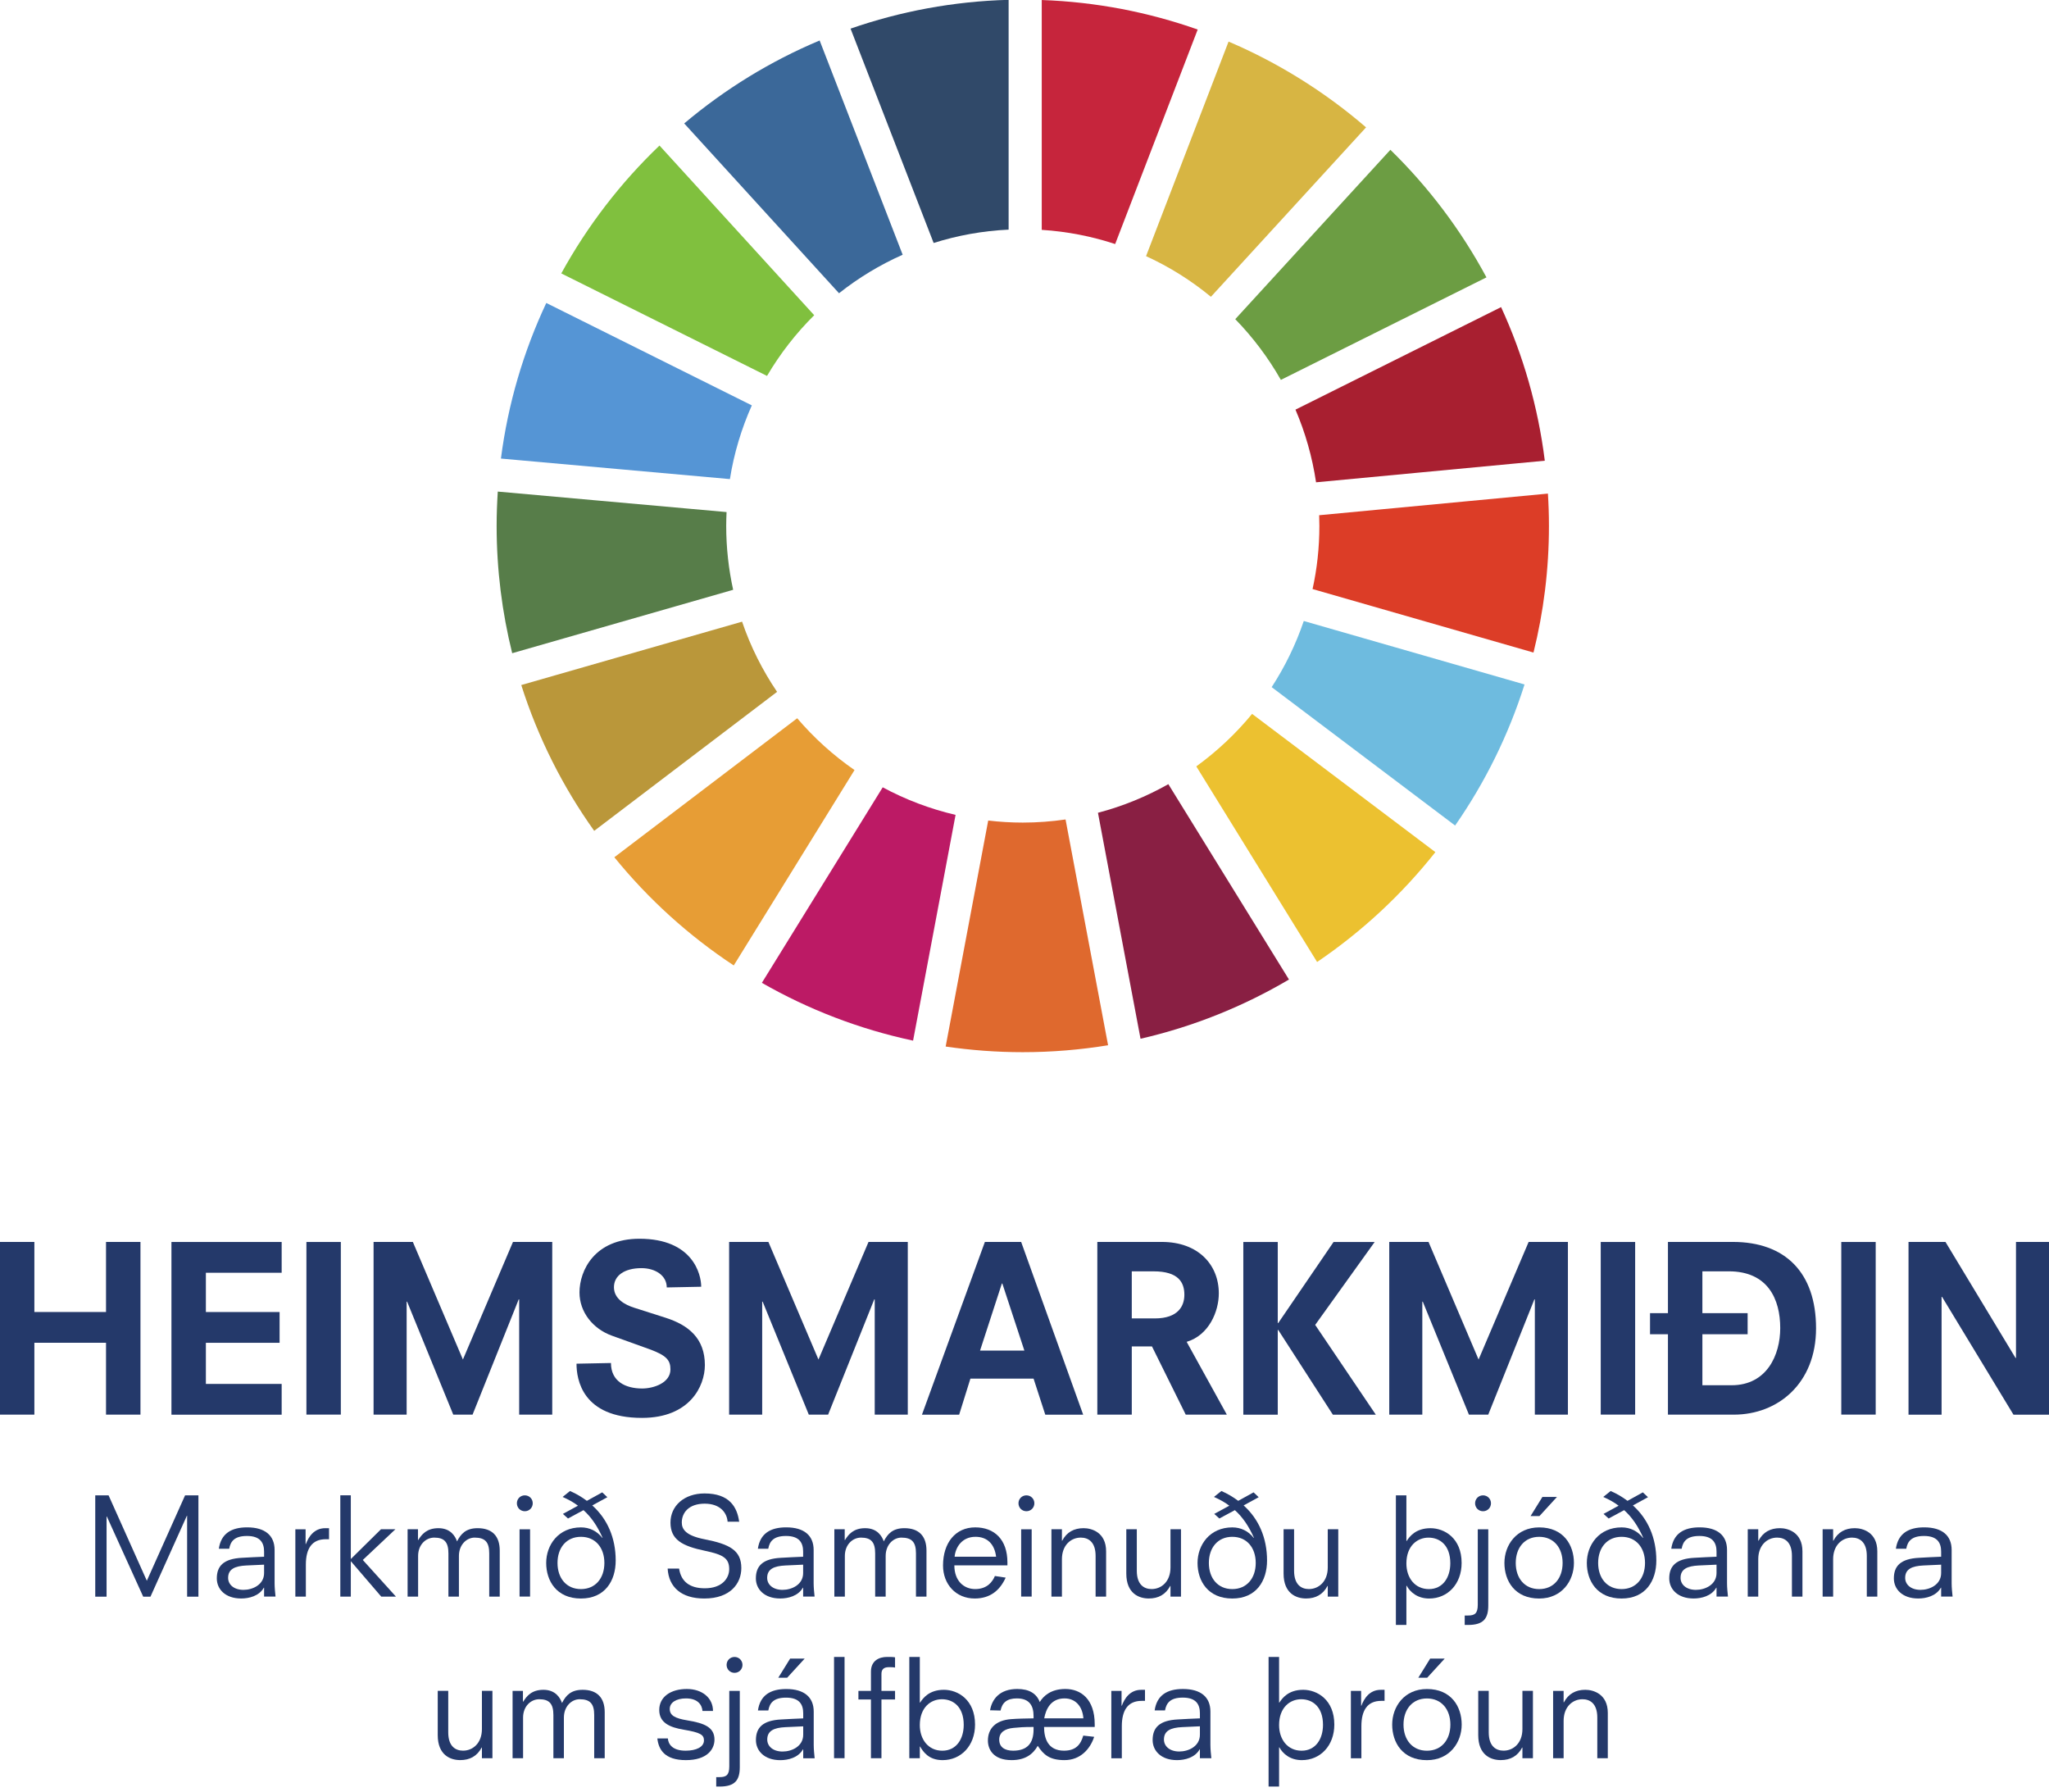 <?xml version="1.0" encoding="UTF-8" standalone="no"?>
<!-- Created with Inkscape (http://www.inkscape.org/) -->

<svg
   width="85.788mm"
   height="75mm"
   viewBox="0 0 85.788 75"
   version="1.1"
   id="svg7023"
   inkscape:version="1.1.1 (3bf5ae0d25, 2021-09-20)"
   sodipodi:docname="Heimsmarkmid_negative.svg"
   xmlns:inkscape="http://www.inkscape.org/namespaces/inkscape"
   xmlns:sodipodi="http://sodipodi.sourceforge.net/DTD/sodipodi-0.dtd"
   xmlns="http://www.w3.org/2000/svg"
   xmlns:svg="http://www.w3.org/2000/svg">
  <sodipodi:namedview
     id="namedview7025"
     pagecolor="#ffffff"
     bordercolor="#666666"
     borderopacity="1.0"
     inkscape:pageshadow="2"
     inkscape:pageopacity="0.0"
     inkscape:pagecheckerboard="0"
     inkscape:document-units="mm"
     showgrid="false"
     inkscape:zoom="0.64052329"
     inkscape:cx="145.9744"
     inkscape:cy="425.4334"
     inkscape:window-width="1920"
     inkscape:window-height="1017"
     inkscape:window-x="1912"
     inkscape:window-y="-8"
     inkscape:window-maximized="1"
     inkscape:current-layer="layer1" />
  <defs
     id="defs7020" />
  <g
     inkscape:label="Layer 1"
     inkscape:groupmode="layer"
     id="layer1"
     transform="translate(-66.571,-36.136)">
    <g
       id="g1260"
       transform="matrix(0.353,0,0,-0.353,98.685,51.872)">
      <path
         d="m 0,0 c 1.553,2.638 3.436,5.058 5.596,7.199 l -18.35,20.12 c -4.615,-4.412 -8.553,-9.527 -11.649,-15.164 z"
         style="fill:#80c03e;fill-opacity:1;fill-rule:nonzero;stroke:none"
         id="path1262" />
    </g>
    <g
       id="g1264"
       transform="matrix(0.353,0,0,-0.353,114.554,46.858)">
      <path
         d="M 0,0 C 2.778,-1.271 5.361,-2.896 7.694,-4.82 L 26.096,15.269 C 21.249,19.448 15.753,22.896 9.787,25.443 Z"
         style="fill:#d7b543;fill-opacity:1;fill-rule:nonzero;stroke:none"
         id="path1266" />
    </g>
    <g
       id="g1268"
       transform="matrix(0.353,0,0,-0.353,129.419,48.992)">
      <path
         d="m 0,0 -24.388,-12.157 c 1.165,-2.718 1.992,-5.606 2.442,-8.617 l 27.13,2.561 C 4.382,-11.791 2.605,-5.667 0,0"
         style="fill:#a81f30;fill-opacity:1;fill-rule:nonzero;stroke:none"
         id="path1270" />
    </g>
    <g
       id="g1272"
       transform="matrix(0.353,0,0,-0.353,120.199,52.038)">
      <path
         d="M 0,0 24.384,12.156 C 21.363,17.768 17.511,22.869 12.989,27.285 L -5.41,7.201 C -3.315,5.047 -1.493,2.629 0,0"
         style="fill:#6c9d43;fill-opacity:1;fill-rule:nonzero;stroke:none"
         id="path1274" />
    </g>
    <g
       id="g1276"
       transform="matrix(0.353,0,0,-0.353,96.976,58.151)">
      <path
         d="M 0,0 C 0,0.55 0.019,1.098 0.042,1.643 L -27.093,4.072 C -27.178,2.727 -27.229,1.37 -27.229,0 c 0,-5.205 0.646,-10.26 1.846,-15.094 L 0.824,-7.575 C 0.288,-5.134 0,-2.601 0,0"
         style="fill:#577d49;fill-opacity:1;fill-rule:nonzero;stroke:none"
         id="path1278" />
    </g>
    <g
       id="g1280"
       transform="matrix(0.353,0,0,-0.353,118.994,66.019)">
      <path
         d="M 0,0 C -1.929,-2.348 -4.155,-4.439 -6.618,-6.226 L 7.71,-29.422 c 5.316,3.603 10.051,8.004 14.029,13.028 z"
         style="fill:#ecc130;fill-opacity:1;fill-rule:nonzero;stroke:none"
         id="path1282" />
    </g>
    <g
       id="g1284"
       transform="matrix(0.353,0,0,-0.353,121.811,58.151)">
      <path
         d="m 0,0 c 0,-2.568 -0.276,-5.075 -0.808,-7.486 l 26.204,-7.53 c 1.197,4.812 1.833,9.842 1.833,15.016 0,1.286 -0.042,2.561 -0.122,3.833 L -0.025,1.269 C -0.01,0.845 0,0.424 0,0"
         style="fill:#dc3d27;fill-opacity:1;fill-rule:nonzero;stroke:none"
         id="path1286" />
    </g>
    <g
       id="g1288"
       transform="matrix(0.353,0,0,-0.353,99.948,66.202)">
      <path
         d="m 0,0 -21.688,-16.483 c 4.035,-4.967 8.811,-9.297 14.164,-12.831 L 6.8,-6.143 C 4.276,-4.398 1.989,-2.33 0,0"
         style="fill:#e79d35;fill-opacity:1;fill-rule:nonzero;stroke:none"
         id="path1290" />
    </g>
    <g
       id="g1292"
       transform="matrix(0.353,0,0,-0.353,97.131,56.191)">
      <path
         d="M 0,0 C 0.484,3.065 1.374,5.996 2.6,8.741 L -21.778,20.886 C -24.473,15.154 -26.319,8.949 -27.159,2.435 Z"
         style="fill:#5595d5;fill-opacity:1;fill-rule:nonzero;stroke:none"
         id="path1294" />
    </g>
    <g
       id="g1296"
       transform="matrix(0.353,0,0,-0.353,120.538,77.139)">
      <path
         d="m 0,0 -14.307,23.167 c -2.599,-1.467 -5.397,-2.62 -8.349,-3.393 l 5.05,-26.797 C -11.325,-5.581 -5.402,-3.185 0,0"
         style="fill:#891f43;fill-opacity:1;fill-rule:nonzero;stroke:none"
         id="path1298" />
    </g>
    <g
       id="g1300"
       transform="matrix(0.353,0,0,-0.353,121.158,62.131)">
      <path
         d="m 0,0 c -0.948,-2.787 -2.231,-5.417 -3.809,-7.843 l 21.758,-16.411 c 3.533,5.08 6.327,10.706 8.234,16.729 z"
         style="fill:#6ebbdf;fill-opacity:1;fill-rule:nonzero;stroke:none"
         id="path1302" />
    </g>
    <g
       id="g1304"
       transform="matrix(0.353,0,0,-0.353,111.184,70.439)">
      <path
         d="m 0,0 c -1.655,-0.239 -3.351,-0.37 -5.076,-0.37 -1.387,0 -2.755,0.086 -4.098,0.243 l -5.047,-26.799 c 2.988,-0.438 6.039,-0.67 9.145,-0.67 3.444,0 6.826,0.283 10.12,0.822 z"
         style="fill:#df692e;fill-opacity:1;fill-rule:nonzero;stroke:none"
         id="path1306" />
    </g>
    <g
       id="g1308"
       transform="matrix(0.353,0,0,-0.353,110.187,45.758)">
      <path
         d="m 0,0 c 3.022,-0.194 5.943,-0.769 8.709,-1.682 l 9.788,25.436 C 12.674,25.81 6.463,27.027 0,27.256 Z"
         style="fill:#c6253c;fill-opacity:1;fill-rule:nonzero;stroke:none"
         id="path1310" />
    </g>
    <g
       id="g1312"
       transform="matrix(0.353,0,0,-0.353,106.579,70.247)">
      <path
         d="m 0,0 c -3.051,0.711 -5.95,1.82 -8.642,3.269 l -14.332,-23.185 c 5.514,-3.155 11.544,-5.492 17.934,-6.854 z"
         style="fill:#bc1a65;fill-opacity:1;fill-rule:nonzero;stroke:none"
         id="path1314" />
    </g>
    <g
       id="g1316"
       transform="matrix(0.353,0,0,-0.353,105.661,46.307)">
      <path
         d="M 0,0 C 2.826,0.893 5.808,1.438 8.893,1.583 V 28.832 C 2.342,28.658 -3.952,27.465 -9.854,25.417 Z"
         style="fill:#304969;fill-opacity:1;fill-rule:nonzero;stroke:none"
         id="path1318" />
    </g>
    <g
       id="g1320"
       transform="matrix(0.353,0,0,-0.353,99.106,65.097)">
      <path
         d="M 0,0 C -1.729,2.555 -3.14,5.35 -4.152,8.323 L -30.341,0.808 c 1.984,-6.246 4.923,-12.066 8.65,-17.291 z"
         style="fill:#ba973a;fill-opacity:1;fill-rule:nonzero;stroke:none"
         id="path1322" />
    </g>
    <g
       id="g1324"
       transform="matrix(0.353,0,0,-0.353,101.699,48.411)">
      <path
         d="M 0,0 C 2.302,1.823 4.834,3.359 7.549,4.567 L -2.298,29.973 C -8.164,27.51 -13.568,24.175 -18.36,20.136 Z"
         style="fill:#3b6899;fill-opacity:1;fill-rule:nonzero;stroke:none"
         id="path1326" />
    </g>
    <g
       id="g1328"
       transform="matrix(0.353,0,0,-0.353,71.01,92.344)">
      <path
         d="m 0,0 h -8.498 v -8.525 h -4.086 v 20.482 h 4.086 V 3.65 H 0 v 8.307 H 4.085 V -8.525 H 0 Z"
         style="fill:#24396a;fill-opacity:1;fill-rule:nonzero;stroke:none"
         id="path1330" />
    </g>
    <g
       id="g1332"
       transform="matrix(0.353,0,0,-0.353,73.749,88.125)">
      <path
         d="M 0,0 H 13.073 V -3.65 H 4.085 v -4.657 h 8.743 v -3.65 H 4.085 v -4.876 h 8.988 v -3.649 H 0 Z"
         style="fill:#24396a;fill-opacity:1;fill-rule:nonzero;stroke:none"
         id="path1334" />
    </g>
    <path
       d="m 79.4,88.125 h 1.441 v 7.226 h -1.441 z"
       style="fill:#24396a;fill-opacity:1;fill-rule:nonzero;stroke:none;stroke-width:0.353"
       id="path1336" />
    <g
       id="g1338"
       transform="matrix(0.353,0,0,-0.353,88.308,90.527)">
      <path
         d="m 0,0 h -0.055 l -5.474,-13.673 h -2.288 l -5.475,13.401 h -0.055 v -13.401 h -3.922 V 6.809 h 4.658 L -6.673,-7.136 -0.735,6.809 H 3.922 V -13.673 H 0 Z"
         style="fill:#24396a;fill-opacity:1;fill-rule:nonzero;stroke:none"
         id="path1340" />
    </g>
    <g
       id="g1342"
       transform="matrix(0.353,0,0,-0.353,94.487,90.028)">
      <path
         d="m 0,0 c 0,1.417 -1.361,2.288 -2.996,2.288 -2.042,0 -3.268,-0.899 -3.268,-2.261 0,-1.416 1.362,-2.097 2.369,-2.423 l 3.759,-1.199 c 2.724,-0.872 4.657,-2.451 4.657,-5.611 0,-2.505 -1.797,-6.264 -7.462,-6.264 -7.109,0 -7.763,4.603 -7.763,6.428 l 4.086,0.081 c 0,-2.179 1.716,-3.023 3.704,-3.023 1.389,0 3.351,0.681 3.351,2.261 0,1.089 -0.464,1.661 -2.479,2.396 L -6.51,-5.72 c -2.26,0.818 -3.84,2.806 -3.84,5.121 0,2.615 1.798,6.373 7.109,6.373 6.319,0 7.327,-4.194 7.327,-5.692 z"
         style="fill:#24396a;fill-opacity:1;fill-rule:nonzero;stroke:none"
         id="path1344" />
    </g>
    <g
       id="g1346"
       transform="matrix(0.353,0,0,-0.353,103.194,90.527)">
      <path
         d="m 0,0 h -0.055 l -5.474,-13.673 h -2.288 l -5.475,13.401 h -0.055 v -13.401 h -3.922 V 6.809 h 4.658 L -6.673,-7.136 -0.735,6.809 H 3.922 V -13.673 H 0 Z"
         style="fill:#24396a;fill-opacity:1;fill-rule:nonzero;stroke:none"
         id="path1348" />
    </g>
    <g
       id="g1350"
       transform="matrix(0.353,0,0,-0.353,108.537,89.864)">
      <path
         d="m 0,0 h -0.055 l -2.588,-7.953 h 5.257 z m 3.704,-11.276 h -7.49 l -1.335,-4.276 H -9.533 L -2.07,4.93 H 2.233 L 9.587,-15.552 H 5.093 Z"
         style="fill:#24396a;fill-opacity:1;fill-rule:nonzero;stroke:none"
         id="path1352" />
    </g>
    <g
       id="g1354"
       transform="matrix(0.353,0,0,-0.353,114.918,91.325)">
      <path
         d="m 0,0 c 2.806,0 3.514,1.498 3.514,2.805 0,1.471 -0.708,2.778 -3.651,2.778 H -2.724 V 0 Z m -0.327,-3.323 h -2.397 v -8.089 H -6.81 V 9.07 h 7.654 c 4.303,0 6.755,-2.696 6.755,-6.101 0,-2.152 -1.171,-4.957 -3.813,-5.747 l 4.766,-8.634 H 3.677 Z"
         style="fill:#24396a;fill-opacity:1;fill-rule:nonzero;stroke:none"
         id="path1356" />
    </g>
    <g
       id="g1358"
       transform="matrix(0.353,0,0,-0.353,122.405,88.125)">
      <path
         d="M 0,0 H 4.875 L -2.18,-9.833 5.012,-20.482 h -5.094 l -6.482,10.05 h -0.055 v -10.05 h -4.085 V 0 h 4.085 v -9.615 h 0.055 z"
         style="fill:#24396a;fill-opacity:1;fill-rule:nonzero;stroke:none"
         id="path1360" />
    </g>
    <g
       id="g1362"
       transform="matrix(0.353,0,0,-0.353,130.832,90.527)">
      <path
         d="m 0,0 h -0.054 l -5.474,-13.673 h -2.288 l -5.475,13.401 h -0.055 v -13.401 h -3.922 V 6.809 h 4.658 L -6.673,-7.136 -0.735,6.809 H 3.923 V -13.673 H 0 Z"
         style="fill:#24396a;fill-opacity:1;fill-rule:nonzero;stroke:none"
         id="path1364" />
    </g>
    <path
       d="m 133.591,88.125 h 1.441 v 7.226 h -1.441 z"
       style="fill:#24396a;fill-opacity:1;fill-rule:nonzero;stroke:none;stroke-width:0.353"
       id="path1366" />
    <g
       id="g1368"
       transform="matrix(0.353,0,0,-0.353,139.741,91.988)">
      <path
         d="m 0,0 h -5.366 v -6.046 h 3.459 c 4.195,0 5.774,3.595 5.774,6.781 0,3.432 -1.471,6.728 -6.1,6.728 H -5.366 V 2.506 H 0 Z m -11.576,2.506 h 2.125 v 8.443 h 7.708 c 6.21,0 9.859,-3.65 9.859,-10.241 0,-6.537 -4.521,-10.241 -9.751,-10.241 H -9.451 V 0 h -2.125 z"
         style="fill:#24396a;fill-opacity:1;fill-rule:nonzero;stroke:none"
         id="path1370" />
    </g>
    <path
       d="m 143.662,88.125 h 1.441 v 7.226 h -1.441 z"
       style="fill:#24396a;fill-opacity:1;fill-rule:nonzero;stroke:none;stroke-width:0.353"
       id="path1372" />
    <g
       id="g1374"
       transform="matrix(0.353,0,0,-0.353,147.881,90.422)">
      <path
         d="M 0,0 H -0.055 V -13.972 H -3.977 V 6.51 H 0.408 L 8.716,-7.245 H 8.77 V 6.51 h 3.922 V -13.972 H 8.471 Z"
         style="fill:#24396a;fill-opacity:1;fill-rule:nonzero;stroke:none"
         id="path1376" />
    </g>
    <g
       id="g1378"
       transform="matrix(0.353,0,0,-0.353,70.559,98.731)">
      <path
         d="M 0,0 H 1.581 L 6.118,-10.128 10.655,0 h 1.582 v -12.014 h -1.341 v 9.586 H 10.863 L 6.55,-12.014 H 5.687 L 1.374,-2.508 H 1.342 v -9.506 H 0 Z"
         style="fill:#24396a;fill-opacity:1;fill-rule:nonzero;stroke:none"
         id="path1380" />
    </g>
    <g
       id="g1382"
       transform="matrix(0.353,0,0,-0.353,77.628,101.633)">
      <path
         d="m 0,0 -2.109,-0.096 c -1.358,-0.064 -2.157,-0.431 -2.157,-1.469 0,-0.799 0.687,-1.422 1.822,-1.422 1.086,0 2.444,0.607 2.444,1.997 z m 0,-2.732 h -0.032 c -0.56,-0.99 -1.758,-1.278 -2.684,-1.278 -1.901,0 -2.892,1.118 -2.892,2.381 0,1.469 0.798,2.332 2.988,2.444 0.878,0.048 1.741,0.096 2.62,0.128 L 0,1.55 c 0,1.022 -0.432,1.853 -2.029,1.853 -1.47,0 -1.95,-0.623 -2.109,-1.518 h -1.23 c 0.256,1.79 1.47,2.54 3.354,2.54 2.142,0 3.26,-0.974 3.26,-2.683 v -3.963 c 0,-0.495 0.064,-1.118 0.111,-1.565 H 0 Z"
         style="fill:#24396a;fill-opacity:1;fill-rule:nonzero;stroke:none"
         id="path1384" />
    </g>
    <g
       id="g1386"
       transform="matrix(0.353,0,0,-0.353,78.937,100.151)">
      <path
         d="m 0,0 h 1.215 v -1.757 h 0.031 c 0.319,0.846 0.959,1.885 2.301,1.885 h 0.447 v -1.31 H 3.595 c -1.63,0 -2.349,-1.118 -2.349,-3.004 V -7.988 H 0 Z"
         style="fill:#24396a;fill-opacity:1;fill-rule:nonzero;stroke:none"
         id="path1388" />
    </g>
    <g
       id="g1390"
       transform="matrix(0.353,0,0,-0.353,81.259,101.487)">
      <path
         d="M 0,0 V -4.202 H -1.246 V 7.812 H 0 V 0.255 L 3.579,3.786 H 5.288 L 1.422,0.144 5.353,-4.202 H 3.61 Z"
         style="fill:#24396a;fill-opacity:1;fill-rule:nonzero;stroke:none"
         id="path1392" />
    </g>
    <g
       id="g1394"
       transform="matrix(0.353,0,0,-0.353,87.054,101.16)">
      <path
         d="m 0,0 c 0,1.326 -0.479,1.869 -1.725,1.869 -0.974,0 -1.869,-0.863 -1.869,-2.173 V -5.128 H -4.84 V 0 c 0,1.326 -0.479,1.869 -1.678,1.869 -1.022,0 -1.917,-0.863 -1.917,-2.173 v -4.824 h -1.246 v 7.987 h 1.23 V 1.582 h 0.032 c 0.415,0.67 1.007,1.405 2.397,1.405 1.454,0 1.997,-0.974 2.205,-1.565 0.463,0.911 1.07,1.565 2.444,1.565 1.725,0 2.62,-0.942 2.62,-2.652 V -5.128 H 0 Z"
         style="fill:#24396a;fill-opacity:1;fill-rule:nonzero;stroke:none"
         id="path1396" />
    </g>
    <path
       d="m 88.324,100.151 h 0.44 v 2.818 h -0.44 z m 0.22,-1.42 c 0.186,0 0.332,0.146 0.332,0.332 0,0.186 -0.146,0.333 -0.332,0.333 -0.186,0 -0.332,-0.146 -0.332,-0.333 0,-0.186 0.146,-0.332 0.332,-0.332"
       style="fill:#24396a;fill-opacity:1;fill-rule:nonzero;stroke:none;stroke-width:0.353"
       id="path1398" />
    <g
       id="g1400"
       transform="matrix(0.353,0,0,-0.353,90.894,100.467)">
      <path
         d="m 0,0 c -1.726,0 -2.779,-1.294 -2.779,-3.099 0,-1.806 1.053,-3.1 2.779,-3.1 1.726,0 2.78,1.294 2.78,3.1 C 2.78,-1.294 1.726,0 0,0 m -2.141,2.716 1.789,0.974 c -0.527,0.4 -1.133,0.735 -1.821,1.039 l 0.879,0.703 C -0.559,5.112 0.112,4.713 0.703,4.266 L 2.524,5.272 3.132,4.697 1.342,3.722 c 1.79,-1.597 2.78,-3.85 2.78,-6.534 0,-2.412 -1.278,-4.505 -4.122,-4.505 -2.892,0 -4.122,2.093 -4.122,4.218 0,2.124 1.438,4.217 4.122,4.217 1.022,0 1.901,-0.431 2.54,-1.246 H 2.572 C 1.965,1.246 1.246,2.316 0.304,3.163 l -1.837,-0.99 z"
         style="fill:#24396a;fill-opacity:1;fill-rule:nonzero;stroke:none"
         id="path1402" />
    </g>
    <g
       id="g1404"
       transform="matrix(0.353,0,0,-0.353,97.034,99.835)">
      <path
         d="m 0,0 c -0.064,0.974 -0.799,2.141 -2.716,2.141 -1.901,0 -2.716,-1.087 -2.716,-2.237 0,-0.799 0.479,-1.55 2.684,-1.981 3.019,-0.591 4.377,-1.326 4.377,-3.419 0,-1.805 -1.277,-3.61 -4.393,-3.61 -2.716,0 -4.217,1.341 -4.345,3.546 h 1.357 c 0.24,-1.582 1.311,-2.333 3.052,-2.333 2.06,0 2.891,1.199 2.891,2.269 0,1.31 -0.734,1.726 -2.859,2.173 -2.764,0.575 -4.106,1.342 -4.106,3.355 0,1.965 1.614,3.45 4.042,3.45 2.956,0 3.866,-1.613 4.106,-3.354 z"
         style="fill:#24396a;fill-opacity:1;fill-rule:nonzero;stroke:none"
         id="path1406" />
    </g>
    <g
       id="g1408"
       transform="matrix(0.353,0,0,-0.353,100.197,101.633)">
      <path
         d="m 0,0 -2.108,-0.096 c -1.359,-0.064 -2.158,-0.431 -2.158,-1.469 0,-0.799 0.688,-1.422 1.822,-1.422 1.087,0 2.444,0.607 2.444,1.997 z m 0,-2.732 h -0.032 c -0.559,-0.99 -1.757,-1.278 -2.684,-1.278 -1.901,0 -2.891,1.118 -2.891,2.381 0,1.469 0.798,2.332 2.987,2.444 0.879,0.048 1.741,0.096 2.62,0.128 V 1.55 c 0,1.022 -0.432,1.853 -2.029,1.853 -1.47,0 -1.949,-0.623 -2.109,-1.518 h -1.23 c 0.256,1.79 1.47,2.54 3.355,2.54 2.141,0 3.259,-0.974 3.259,-2.683 v -3.963 c 0,-0.495 0.065,-1.118 0.112,-1.565 H 0 Z"
         style="fill:#24396a;fill-opacity:1;fill-rule:nonzero;stroke:none"
         id="path1410" />
    </g>
    <g
       id="g1412"
       transform="matrix(0.353,0,0,-0.353,104.921,101.16)">
      <path
         d="m 0,0 c 0,1.326 -0.479,1.869 -1.725,1.869 -0.974,0 -1.869,-0.863 -1.869,-2.173 V -5.128 H -4.84 V 0 c 0,1.326 -0.479,1.869 -1.678,1.869 -1.022,0 -1.917,-0.863 -1.917,-2.173 v -4.824 h -1.246 v 7.987 h 1.23 V 1.582 h 0.032 c 0.415,0.67 1.007,1.405 2.397,1.405 1.454,0 1.997,-0.974 2.205,-1.565 0.463,0.911 1.07,1.565 2.444,1.565 1.725,0 2.62,-0.942 2.62,-2.652 V -5.128 H 0 Z"
         style="fill:#24396a;fill-opacity:1;fill-rule:nonzero;stroke:none"
         id="path1414" />
    </g>
    <g
       id="g1416"
       transform="matrix(0.353,0,0,-0.353,108.276,101.301)">
      <path
         d="m 0,0 c -0.176,1.454 -1.007,2.364 -2.444,2.364 -1.63,0 -2.38,-1.278 -2.477,-2.364 z m 1.135,-2.477 c -0.688,-1.517 -1.838,-2.476 -3.675,-2.476 -2.236,0 -3.755,1.694 -3.755,3.914 0,2.685 1.471,4.521 3.818,4.521 2.269,0 3.819,-1.437 3.819,-4.153 v -0.351 h -6.294 c 0,-1.854 1.134,-2.812 2.475,-2.812 1.439,0 2.062,0.894 2.333,1.549 z"
         style="fill:#24396a;fill-opacity:1;fill-rule:nonzero;stroke:none"
         id="path1418" />
    </g>
    <path
       d="m 109.325,100.151 h 0.44 v 2.818 h -0.44 z m 0.22,-1.42 c 0.186,0 0.333,0.146 0.333,0.332 0,0.186 -0.146,0.333 -0.333,0.333 -0.186,0 -0.332,-0.146 -0.332,-0.333 0,-0.186 0.146,-0.332 0.332,-0.332"
       style="fill:#24396a;fill-opacity:1;fill-rule:nonzero;stroke:none;stroke-width:0.353"
       id="path1420" />
    <g
       id="g1422"
       transform="matrix(0.353,0,0,-0.353,112.442,101.267)">
      <path
         d="m 0,0 c 0,1.662 -0.862,2.173 -1.757,2.173 -1.167,0 -2.237,-0.895 -2.237,-2.556 V -4.825 H -5.24 v 7.988 h 1.246 V 1.805 h 0.032 c 0.543,1.023 1.406,1.486 2.54,1.486 0.959,0 2.668,-0.495 2.668,-2.748 V -4.825 H 0 Z"
         style="fill:#24396a;fill-opacity:1;fill-rule:nonzero;stroke:none"
         id="path1424" />
    </g>
    <g
       id="g1426"
       transform="matrix(0.353,0,0,-0.353,115.577,102.524)">
      <path
         d="m 0,0 h -0.032 c -0.543,-1.022 -1.405,-1.486 -2.54,-1.486 -1.166,0 -2.668,0.591 -2.668,2.956 v 5.256 h 1.246 V 1.805 c 0,-1.661 0.863,-2.173 1.758,-2.173 C -1.07,-0.368 0,0.527 0,2.188 V 6.726 H 1.246 V -1.262 H 0 Z"
         style="fill:#24396a;fill-opacity:1;fill-rule:nonzero;stroke:none"
         id="path1428" />
    </g>
    <g
       id="g1430"
       transform="matrix(0.353,0,0,-0.353,118.165,100.467)">
      <path
         d="m 0,0 c -1.726,0 -2.779,-1.294 -2.779,-3.099 0,-1.806 1.053,-3.1 2.779,-3.1 1.726,0 2.78,1.294 2.78,3.1 C 2.78,-1.294 1.726,0 0,0 m -2.141,2.716 1.789,0.974 c -0.527,0.4 -1.133,0.735 -1.821,1.039 l 0.879,0.703 C -0.559,5.112 0.112,4.713 0.703,4.266 L 2.524,5.272 3.132,4.697 1.342,3.722 c 1.79,-1.597 2.78,-3.85 2.78,-6.534 0,-2.412 -1.278,-4.505 -4.122,-4.505 -2.892,0 -4.122,2.093 -4.122,4.218 0,2.124 1.438,4.217 4.122,4.217 1.022,0 1.901,-0.431 2.54,-1.246 H 2.572 C 1.965,1.246 1.246,2.316 0.304,3.163 l -1.837,-0.99 z"
         style="fill:#24396a;fill-opacity:1;fill-rule:nonzero;stroke:none"
         id="path1432" />
    </g>
    <g
       id="g1434"
       transform="matrix(0.353,0,0,-0.353,122.162,102.524)">
      <path
         d="m 0,0 h -0.032 c -0.543,-1.022 -1.406,-1.486 -2.54,-1.486 -1.167,0 -2.668,0.591 -2.668,2.956 v 5.256 h 1.246 V 1.805 c 0,-1.661 0.862,-2.173 1.757,-2.173 C -1.071,-0.368 0,0.527 0,2.188 V 6.726 H 1.246 V -1.262 H 0 Z"
         style="fill:#24396a;fill-opacity:1;fill-rule:nonzero;stroke:none"
         id="path1436" />
    </g>
    <g
       id="g1438"
       transform="matrix(0.353,0,0,-0.353,126.379,100.501)">
      <path
         d="m 0,0 c -1.326,0 -2.62,-0.975 -2.62,-3.067 0,-1.678 0.991,-3.036 2.668,-3.036 1.678,0 2.54,1.406 2.54,3.067 C 2.588,-0.927 1.374,0 0,0 m -3.866,5.016 h 1.246 v -5.415 h 0.032 c 0.335,0.511 1.055,1.517 2.828,1.517 1.661,0 3.691,-1.182 3.691,-4.121 0,-2.493 -1.646,-4.218 -3.851,-4.218 -1.406,0 -2.268,0.783 -2.668,1.517 H -2.62 v -4.649 h -1.246 z"
         style="fill:#24396a;fill-opacity:1;fill-rule:nonzero;stroke:none"
         id="path1440" />
    </g>
    <g
       id="g1442"
       transform="matrix(0.353,0,0,-0.353,128.663,98.731)">
      <path
         d="M 0,0 C 0.527,0 0.942,-0.415 0.942,-0.942 0.942,-1.47 0.527,-1.885 0,-1.885 c -0.527,0 -0.942,0.415 -0.942,0.943 C -0.942,-0.415 -0.527,0 0,0 m -2.173,-14.25 h 0.4 c 0.798,0 1.15,0.255 1.15,1.278 v 8.946 h 1.246 v -9.026 c 0,-1.55 -0.559,-2.317 -2.396,-2.317 h -0.4 z"
         style="fill:#24396a;fill-opacity:1;fill-rule:nonzero;stroke:none"
         id="path1444" />
    </g>
    <g
       id="g1446"
       transform="matrix(0.353,0,0,-0.353,131.149,98.798)">
      <path
         d="m 0,0 h 1.726 l -2.078,-2.269 h -1.054 z m -0.384,-10.928 c 1.726,0 2.78,1.294 2.78,3.1 0,1.805 -1.054,3.099 -2.78,3.099 -1.725,0 -2.779,-1.294 -2.779,-3.099 0,-1.806 1.054,-3.1 2.779,-3.1 m 0,-1.118 c -2.891,0 -4.122,2.093 -4.122,4.218 0,2.124 1.439,4.217 4.122,4.217 2.892,0 4.122,-2.093 4.122,-4.217 0,-2.125 -1.437,-4.218 -4.122,-4.218"
         style="fill:#24396a;fill-opacity:1;fill-rule:nonzero;stroke:none"
         id="path1448" />
    </g>
    <g
       id="g1450"
       transform="matrix(0.353,0,0,-0.353,134.464,100.467)">
      <path
         d="m 0,0 c -1.726,0 -2.78,-1.294 -2.78,-3.099 0,-1.806 1.054,-3.1 2.78,-3.1 1.726,0 2.779,1.294 2.779,3.1 C 2.779,-1.294 1.726,0 0,0 m -2.141,2.716 1.789,0.974 c -0.527,0.4 -1.134,0.735 -1.821,1.039 l 0.879,0.703 C -0.56,5.112 0.111,4.713 0.703,4.266 L 2.523,5.272 3.131,4.697 1.342,3.722 c 1.789,-1.597 2.779,-3.85 2.779,-6.534 0,-2.412 -1.277,-4.505 -4.121,-4.505 -2.892,0 -4.122,2.093 -4.122,4.218 0,2.124 1.437,4.217 4.122,4.217 1.022,0 1.9,-0.431 2.54,-1.246 H 2.572 C 1.965,1.246 1.246,2.316 0.304,3.163 l -1.838,-0.99 z"
         style="fill:#24396a;fill-opacity:1;fill-rule:nonzero;stroke:none"
         id="path1452" />
    </g>
    <g
       id="g1454"
       transform="matrix(0.353,0,0,-0.353,138.439,101.633)">
      <path
         d="m 0,0 -2.109,-0.096 c -1.358,-0.064 -2.157,-0.431 -2.157,-1.469 0,-0.799 0.687,-1.422 1.822,-1.422 1.086,0 2.444,0.607 2.444,1.997 z m 0,-2.732 h -0.032 c -0.56,-0.99 -1.758,-1.278 -2.684,-1.278 -1.901,0 -2.892,1.118 -2.892,2.381 0,1.469 0.798,2.332 2.988,2.444 0.878,0.048 1.741,0.096 2.62,0.128 L 0,1.55 c 0,1.022 -0.432,1.853 -2.029,1.853 -1.47,0 -1.95,-0.623 -2.109,-1.518 h -1.23 c 0.256,1.79 1.47,2.54 3.354,2.54 2.142,0 3.26,-0.974 3.26,-2.683 v -3.963 c 0,-0.495 0.064,-1.118 0.111,-1.565 H 0 Z"
         style="fill:#24396a;fill-opacity:1;fill-rule:nonzero;stroke:none"
         id="path1456" />
    </g>
    <g
       id="g1458"
       transform="matrix(0.353,0,0,-0.353,141.596,101.267)">
      <path
         d="m 0,0 c 0,1.662 -0.862,2.173 -1.757,2.173 -1.167,0 -2.237,-0.895 -2.237,-2.556 V -4.825 H -5.24 v 7.988 h 1.246 V 1.805 h 0.032 c 0.543,1.023 1.406,1.486 2.54,1.486 0.959,0 2.668,-0.495 2.668,-2.748 V -4.825 H 0 Z"
         style="fill:#24396a;fill-opacity:1;fill-rule:nonzero;stroke:none"
         id="path1460" />
    </g>
    <g
       id="g1462"
       transform="matrix(0.353,0,0,-0.353,144.731,101.267)">
      <path
         d="m 0,0 c 0,1.662 -0.862,2.173 -1.757,2.173 -1.167,0 -2.237,-0.895 -2.237,-2.556 V -4.825 H -5.24 v 7.988 h 1.246 V 1.805 h 0.032 c 0.543,1.023 1.406,1.486 2.54,1.486 0.959,0 2.668,-0.495 2.668,-2.748 V -4.825 H 0 Z"
         style="fill:#24396a;fill-opacity:1;fill-rule:nonzero;stroke:none"
         id="path1464" />
    </g>
    <g
       id="g1466"
       transform="matrix(0.353,0,0,-0.353,147.843,101.633)">
      <path
         d="m 0,0 -2.109,-0.096 c -1.358,-0.064 -2.157,-0.431 -2.157,-1.469 0,-0.799 0.687,-1.422 1.822,-1.422 1.086,0 2.444,0.607 2.444,1.997 z m 0,-2.732 h -0.032 c -0.56,-0.99 -1.758,-1.278 -2.684,-1.278 -1.901,0 -2.892,1.118 -2.892,2.381 0,1.469 0.798,2.332 2.988,2.444 0.878,0.048 1.741,0.096 2.62,0.128 L 0,1.55 c 0,1.022 -0.432,1.853 -2.029,1.853 -1.47,0 -1.95,-0.623 -2.109,-1.518 h -1.23 c 0.256,1.79 1.47,2.54 3.354,2.54 2.142,0 3.26,-0.974 3.26,-2.683 v -3.963 c 0,-0.495 0.064,-1.118 0.111,-1.565 H 0 Z"
         style="fill:#24396a;fill-opacity:1;fill-rule:nonzero;stroke:none"
         id="path1468" />
    </g>
    <g
       id="g1470"
       transform="matrix(0.353,0,0,-0.353,86.748,109.289)">
      <path
         d="m 0,0 h -0.032 c -0.543,-1.022 -1.406,-1.486 -2.54,-1.486 -1.167,0 -2.668,0.591 -2.668,2.956 v 5.256 h 1.246 V 1.805 c 0,-1.661 0.862,-2.172 1.757,-2.172 C -1.071,-0.367 0,0.527 0,2.189 V 6.726 H 1.246 V -1.262 H 0 Z"
         style="fill:#24396a;fill-opacity:1;fill-rule:nonzero;stroke:none"
         id="path1472" />
    </g>
    <g
       id="g1474"
       transform="matrix(0.353,0,0,-0.353,91.449,107.926)">
      <path
         d="m 0,0 c 0,1.326 -0.479,1.869 -1.725,1.869 -0.974,0 -1.869,-0.863 -1.869,-2.173 V -5.128 H -4.84 V 0 c 0,1.326 -0.479,1.869 -1.678,1.869 -1.022,0 -1.917,-0.863 -1.917,-2.173 V -5.128 H -9.681 V 2.86 h 1.23 V 1.582 h 0.032 c 0.415,0.67 1.007,1.406 2.397,1.406 1.454,0 1.997,-0.975 2.205,-1.566 0.463,0.911 1.07,1.566 2.444,1.566 1.725,0 2.62,-0.943 2.62,-2.653 V -5.128 H 0 Z"
         style="fill:#24396a;fill-opacity:1;fill-rule:nonzero;stroke:none"
         id="path1476" />
    </g>
    <g
       id="g1478"
       transform="matrix(0.353,0,0,-0.353,95.983,107.756)">
      <path
         d="m 0,0 c -0.064,0.735 -0.56,1.486 -1.965,1.486 -1.135,0 -1.918,-0.48 -1.918,-1.247 0,-0.766 0.608,-1.118 2.094,-1.358 2.045,-0.335 3.211,-0.83 3.211,-2.284 0,-1.166 -0.895,-2.429 -3.387,-2.429 -2.541,0 -3.243,1.263 -3.388,2.573 h 1.247 c 0.048,-0.671 0.527,-1.454 2.109,-1.454 1.246,0 2.188,0.431 2.173,1.246 -0.017,0.639 -0.416,0.911 -2.413,1.246 -1.614,0.272 -2.892,0.799 -2.892,2.333 0,1.549 1.343,2.492 3.275,2.492 1.79,0 3.1,-1.039 3.1,-2.604 z"
         style="fill:#24396a;fill-opacity:1;fill-rule:nonzero;stroke:none"
         id="path1480" />
    </g>
    <g
       id="g1482"
       transform="matrix(0.353,0,0,-0.353,97.325,105.496)">
      <path
         d="M 0,0 C 0.527,0 0.942,-0.416 0.942,-0.943 0.942,-1.47 0.527,-1.885 0,-1.885 c -0.527,0 -0.942,0.415 -0.942,0.942 C -0.942,-0.416 -0.527,0 0,0 m -2.173,-14.25 h 0.4 c 0.798,0 1.15,0.255 1.15,1.277 v 8.947 h 1.246 v -9.026 c 0,-1.55 -0.559,-2.317 -2.396,-2.317 h -0.4 z"
         style="fill:#24396a;fill-opacity:1;fill-rule:nonzero;stroke:none"
         id="path1484" />
    </g>
    <g
       id="g1486"
       transform="matrix(0.353,0,0,-0.353,99.653,105.564)">
      <path
         d="m 0,0 h 1.726 l -2.078,-2.269 h -1.054 z m 1.55,-8.036 -2.11,-0.096 c -1.357,-0.063 -2.156,-0.431 -2.156,-1.47 0,-0.798 0.687,-1.421 1.821,-1.421 1.086,0 2.445,0.607 2.445,1.997 z m 0,-2.732 H 1.518 c -0.56,-0.99 -1.758,-1.278 -2.684,-1.278 -1.901,0 -2.893,1.119 -2.893,2.38 0,1.471 0.799,2.333 2.989,2.445 0.878,0.048 1.741,0.096 2.62,0.128 v 0.607 c 0,1.022 -0.432,1.853 -2.029,1.853 -1.47,0 -1.95,-0.623 -2.109,-1.517 h -1.23 c 0.255,1.789 1.469,2.54 3.354,2.54 2.142,0 3.26,-0.975 3.26,-2.684 v -3.962 c 0,-0.495 0.063,-1.119 0.111,-1.566 H 1.55 Z"
         style="fill:#24396a;fill-opacity:1;fill-rule:nonzero;stroke:none"
         id="path1488" />
    </g>
    <path
       d="m 101.491,105.496 h 0.44 v 4.238 h -0.44 z"
       style="fill:#24396a;fill-opacity:1;fill-rule:nonzero;stroke:none;stroke-width:0.353"
       id="path1490" />
    <g
       id="g1492"
       transform="matrix(0.353,0,0,-0.353,103.036,107.277)">
      <path
         d="M 0,0 H -1.486 V 1.022 H 0 v 2.285 c 0,1.278 0.942,1.741 1.917,1.741 0.352,0 0.703,0 0.942,-0.048 V 3.786 C 2.651,3.834 2.38,3.834 2.108,3.834 1.47,3.834 1.246,3.515 1.246,3.035 V 1.022 H 2.859 V 0 H 1.246 V -6.966 H 0 Z"
         style="fill:#24396a;fill-opacity:1;fill-rule:nonzero;stroke:none"
         id="path1494" />
    </g>
    <g
       id="g1496"
       transform="matrix(0.353,0,0,-0.353,106.007,107.266)">
      <path
         d="m 0,0 c -1.326,0 -2.62,-0.975 -2.62,-3.067 0,-1.678 0.991,-3.036 2.668,-3.036 1.678,0 2.54,1.406 2.54,3.068 C 2.588,-0.926 1.374,0 0,0 m -3.866,5.017 h 1.246 v -5.416 h 0.032 c 0.335,0.511 1.055,1.518 2.828,1.518 1.661,0 3.691,-1.183 3.691,-4.122 0,-2.493 -1.646,-4.218 -3.851,-4.218 -1.645,0 -2.301,0.991 -2.668,1.614 H -2.62 v -1.391 h -1.246 z"
         style="fill:#24396a;fill-opacity:1;fill-rule:nonzero;stroke:none"
         id="path1498" />
    </g>
    <g
       id="g1500"
       transform="matrix(0.353,0,0,-0.353,111.931,108.066)">
      <path
         d="M 0,0 C -0.111,1.47 -0.975,2.365 -2.236,2.365 -3.834,2.365 -4.441,1.134 -4.648,0 Z m -5.911,-1.022 c -1.262,0 -1.725,-0.048 -2.397,-0.112 -1.005,-0.096 -1.676,-0.528 -1.676,-1.39 0,-0.879 0.638,-1.31 1.645,-1.31 1.646,0 2.428,0.847 2.428,2.508 z m 0,1.293 c 0,1.215 -0.479,2.094 -1.981,2.094 -1.166,0 -1.741,-0.496 -1.933,-1.438 l -1.246,0.031 c 0.223,1.311 1.134,2.525 3.227,2.525 1.422,0 2.284,-0.544 2.668,-1.55 0.432,0.719 1.326,1.55 3.035,1.55 1.822,0 3.483,-1.182 3.483,-4.186 v -0.319 h -6.007 c 0,-1.311 0.432,-2.812 2.365,-2.812 1.39,0 1.981,0.719 2.284,1.789 l 1.294,-0.143 c -0.463,-1.422 -1.613,-2.765 -3.514,-2.765 -1.758,0 -2.477,0.623 -3.18,1.694 -0.574,-1.007 -1.485,-1.694 -3.099,-1.694 -2.205,0 -2.812,1.31 -2.812,2.317 0,1.438 0.927,2.396 2.717,2.54 0.846,0.064 1.709,0.08 2.699,0.096 z"
         style="fill:#24396a;fill-opacity:1;fill-rule:nonzero;stroke:none"
         id="path1502" />
    </g>
    <g
       id="g1504"
       transform="matrix(0.353,0,0,-0.353,113.1,106.917)">
      <path
         d="m 0,0 h 1.214 v -1.757 h 0.032 c 0.319,0.846 0.958,1.885 2.3,1.885 h 0.448 v -1.31 H 3.595 c -1.63,0 -2.349,-1.119 -2.349,-3.004 V -7.988 H 0 Z"
         style="fill:#24396a;fill-opacity:1;fill-rule:nonzero;stroke:none"
         id="path1506" />
    </g>
    <g
       id="g1508"
       transform="matrix(0.353,0,0,-0.353,116.809,108.399)">
      <path
         d="m 0,0 -2.108,-0.096 c -1.359,-0.064 -2.158,-0.431 -2.158,-1.47 0,-0.799 0.688,-1.422 1.822,-1.422 1.087,0 2.444,0.608 2.444,1.997 z m 0,-2.732 h -0.032 c -0.559,-0.991 -1.757,-1.278 -2.684,-1.278 -1.901,0 -2.891,1.118 -2.891,2.38 0,1.47 0.798,2.333 2.987,2.444 0.879,0.049 1.741,0.097 2.62,0.128 v 0.607 c 0,1.023 -0.432,1.854 -2.029,1.854 -1.47,0 -1.949,-0.623 -2.109,-1.518 h -1.23 c 0.256,1.789 1.47,2.54 3.355,2.54 2.141,0 3.259,-0.974 3.259,-2.684 v -3.962 c 0,-0.495 0.065,-1.118 0.112,-1.566 H 0 Z"
         style="fill:#24396a;fill-opacity:1;fill-rule:nonzero;stroke:none"
         id="path1510" />
    </g>
    <g
       id="g1512"
       transform="matrix(0.353,0,0,-0.353,121.049,107.266)">
      <path
         d="m 0,0 c -1.326,0 -2.62,-0.975 -2.62,-3.067 0,-1.678 0.991,-3.036 2.668,-3.036 1.678,0 2.54,1.406 2.54,3.068 C 2.588,-0.926 1.374,0 0,0 m -3.866,5.017 h 1.246 v -5.416 h 0.032 c 0.335,0.511 1.055,1.518 2.828,1.518 1.661,0 3.691,-1.183 3.691,-4.122 0,-2.493 -1.646,-4.218 -3.851,-4.218 -1.406,0 -2.268,0.783 -2.668,1.518 H -2.62 v -4.65 h -1.246 z"
         style="fill:#24396a;fill-opacity:1;fill-rule:nonzero;stroke:none"
         id="path1514" />
    </g>
    <g
       id="g1516"
       transform="matrix(0.353,0,0,-0.353,123.13,106.917)">
      <path
         d="m 0,0 h 1.215 v -1.757 h 0.031 c 0.319,0.846 0.959,1.885 2.301,1.885 h 0.447 v -1.31 H 3.595 c -1.63,0 -2.349,-1.119 -2.349,-3.004 V -7.988 H 0 Z"
         style="fill:#24396a;fill-opacity:1;fill-rule:nonzero;stroke:none"
         id="path1518" />
    </g>
    <g
       id="g1520"
       transform="matrix(0.353,0,0,-0.353,126.45,105.564)">
      <path
         d="m 0,0 h 1.726 l -2.078,-2.269 h -1.054 z m -0.384,-10.927 c 1.726,0 2.78,1.294 2.78,3.099 0,1.805 -1.054,3.099 -2.78,3.099 -1.725,0 -2.779,-1.294 -2.779,-3.099 0,-1.805 1.054,-3.099 2.779,-3.099 m 0,-1.119 c -2.891,0 -4.122,2.093 -4.122,4.218 0,2.125 1.439,4.218 4.122,4.218 2.892,0 4.122,-2.093 4.122,-4.218 0,-2.125 -1.437,-4.218 -4.122,-4.218"
         style="fill:#24396a;fill-opacity:1;fill-rule:nonzero;stroke:none"
         id="path1522" />
    </g>
    <g
       id="g1524"
       transform="matrix(0.353,0,0,-0.353,130.312,109.289)">
      <path
         d="m 0,0 h -0.032 c -0.543,-1.022 -1.406,-1.486 -2.54,-1.486 -1.167,0 -2.668,0.591 -2.668,2.956 v 5.256 h 1.246 V 1.805 c 0,-1.661 0.862,-2.172 1.757,-2.172 C -1.071,-0.367 0,0.527 0,2.189 V 6.726 H 1.246 V -1.262 H 0 Z"
         style="fill:#24396a;fill-opacity:1;fill-rule:nonzero;stroke:none"
         id="path1526" />
    </g>
    <g
       id="g1528"
       transform="matrix(0.353,0,0,-0.353,133.447,108.033)">
      <path
         d="m 0,0 c 0,1.662 -0.863,2.173 -1.758,2.173 -1.166,0 -2.236,-0.895 -2.236,-2.556 V -4.825 H -5.24 v 7.989 h 1.246 V 1.806 h 0.031 c 0.544,1.022 1.406,1.486 2.541,1.486 0.958,0 2.668,-0.496 2.668,-2.749 V -4.825 H 0 Z"
         style="fill:#24396a;fill-opacity:1;fill-rule:nonzero;stroke:none"
         id="path1530" />
    </g>
  </g>
</svg>
